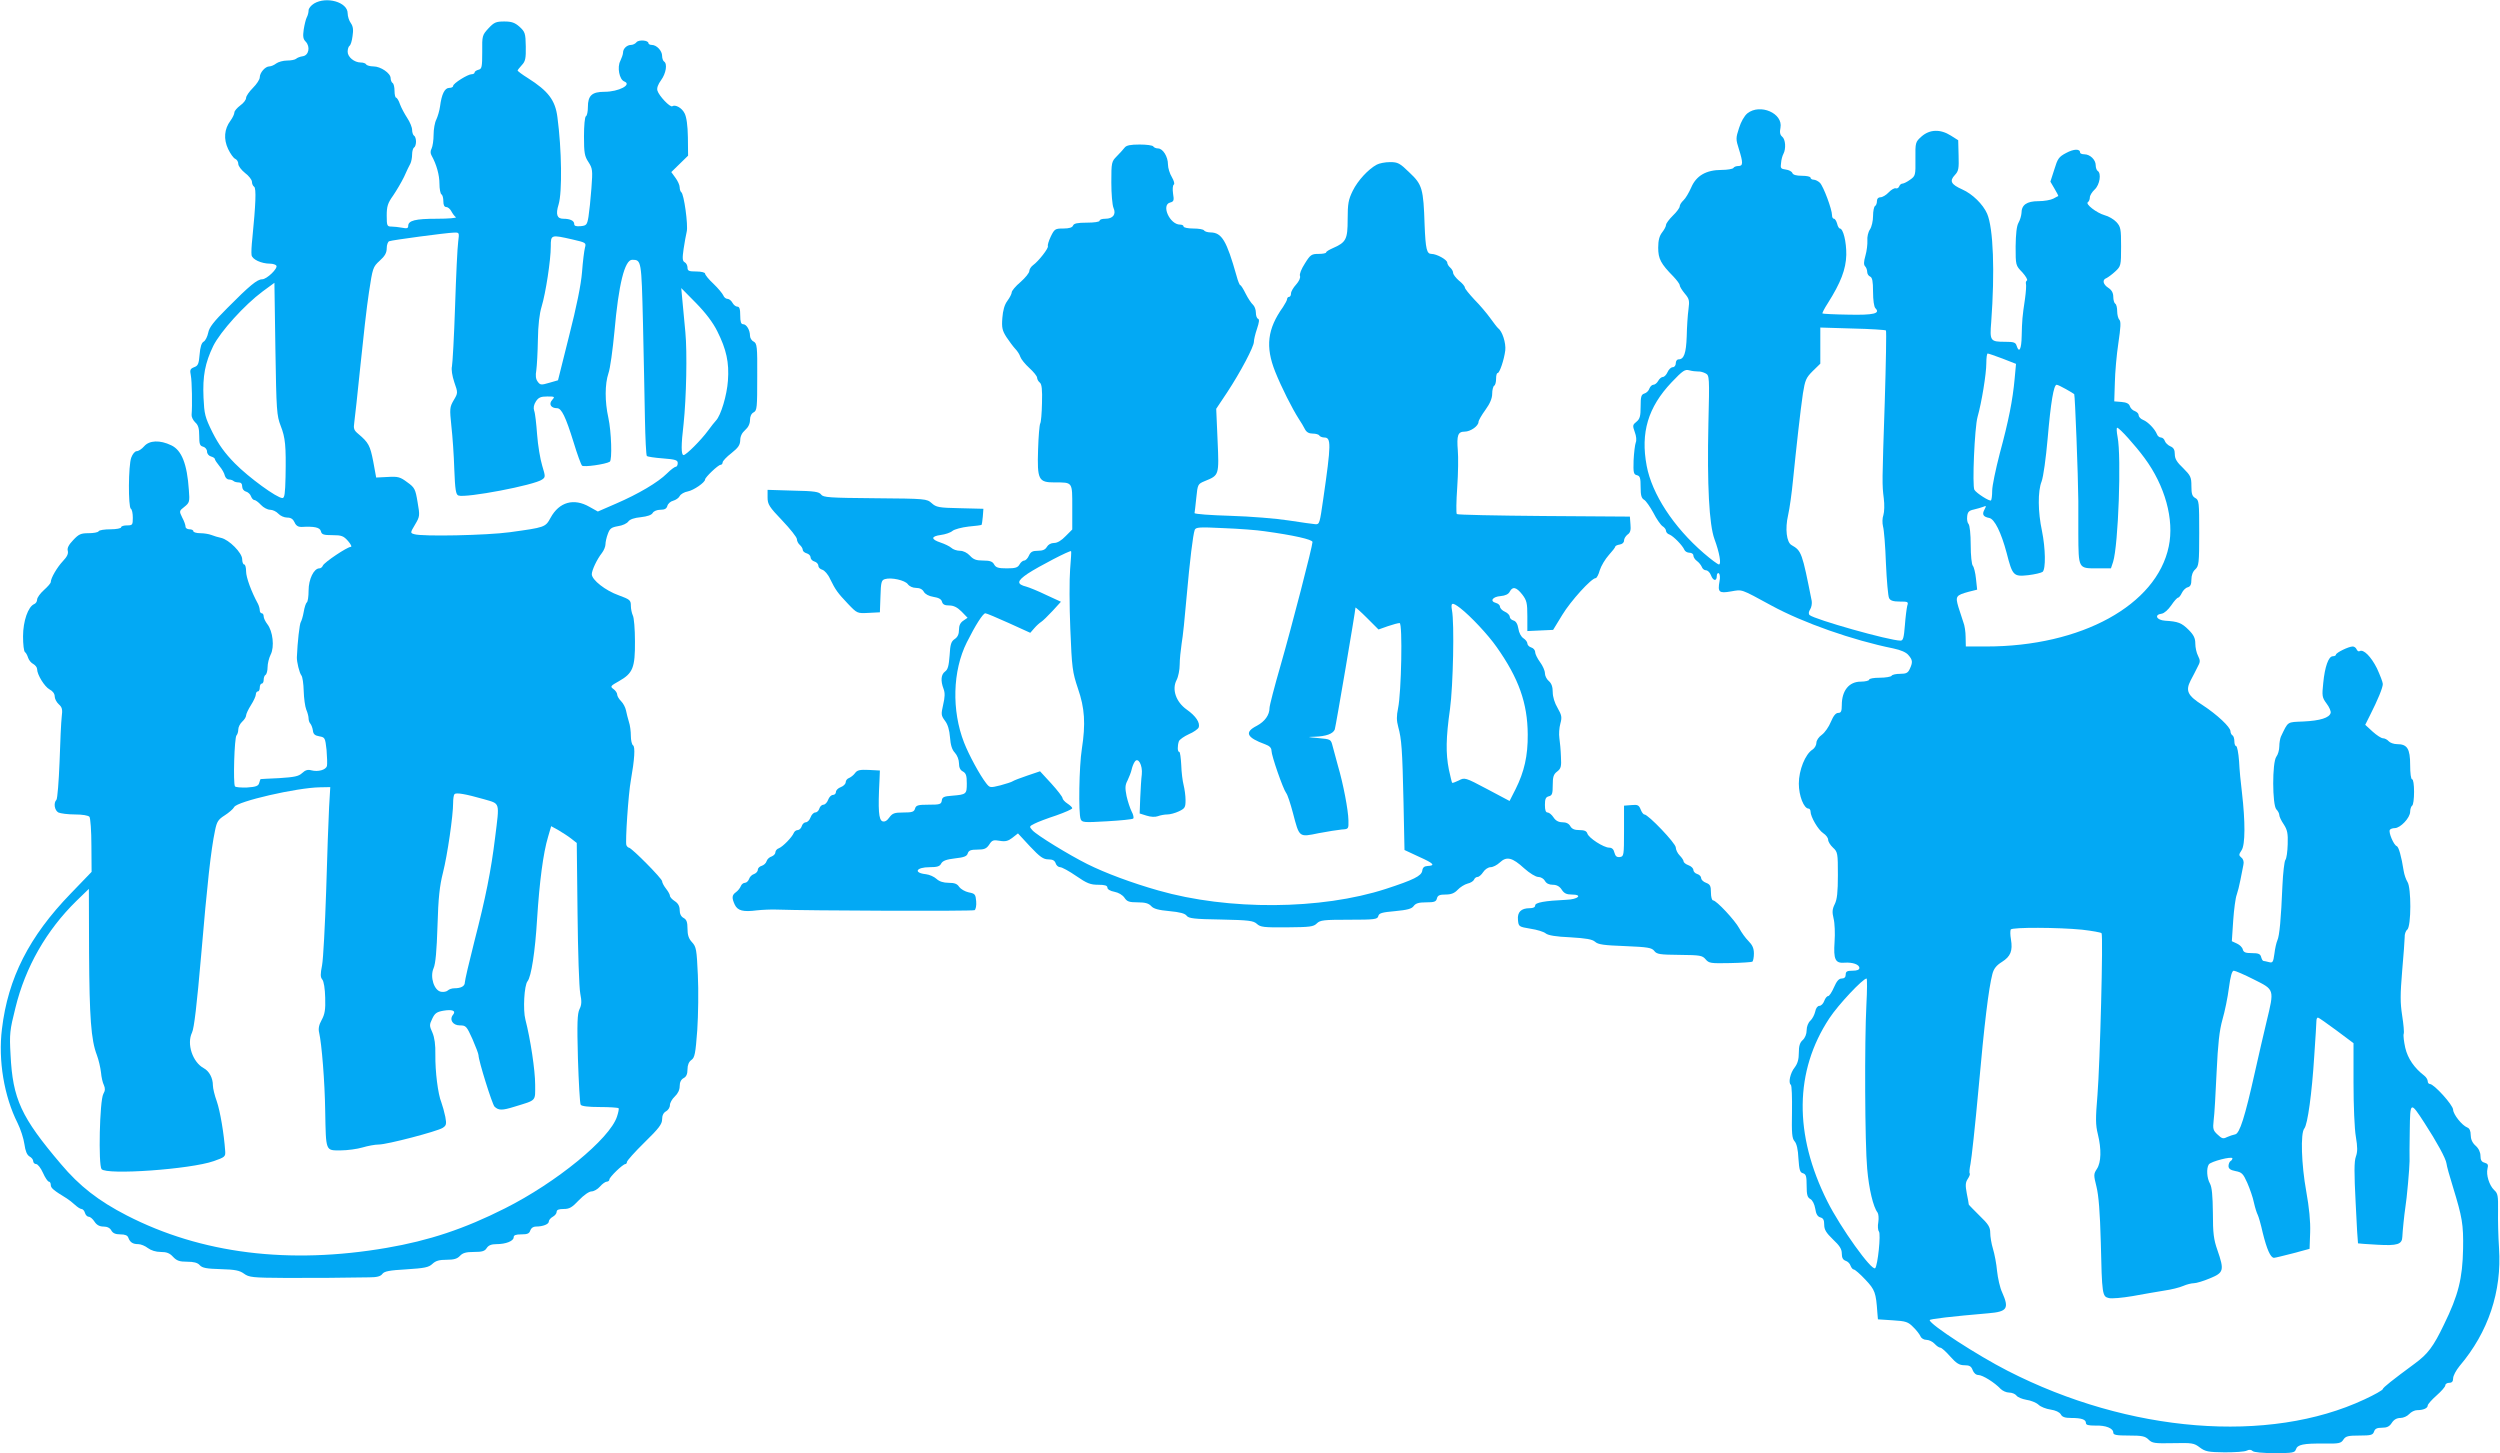 <?xml version="1.0" standalone="no"?>
<!DOCTYPE svg PUBLIC "-//W3C//DTD SVG 20010904//EN"
 "http://www.w3.org/TR/2001/REC-SVG-20010904/DTD/svg10.dtd">
<svg version="1.0" xmlns="http://www.w3.org/2000/svg"
 width="1280pt" height="744pt" viewBox="0 0 1280 744"
 preserveAspectRatio="xMidYMid meet">
<g transform="translate(0,744) scale(0.1,-0.1)"
fill="#03a9f4" stroke="none">
<path d="M1608 7422 c-16 -10 -28 -25 -28 -35 0 -10 -4 -26 -9 -35 -5 -9 -12
-38 -16 -63 -5 -36 -3 -49 10 -62 25 -26 16 -71 -15 -75 -14 -2 -29 -8 -34
-13 -6 -5 -26 -9 -46 -9 -20 0 -45 -7 -56 -15 -10 -8 -26 -15 -35 -15 -21 0
-49 -32 -49 -56 0 -11 -16 -35 -35 -54 -19 -19 -35 -42 -35 -51 0 -10 -13 -27
-30 -39 -16 -12 -30 -28 -30 -36 0 -8 -9 -27 -20 -42 -32 -43 -36 -94 -12
-145 12 -25 28 -47 36 -50 9 -4 16 -15 16 -26 0 -11 16 -32 35 -47 19 -14 35
-35 35 -45 0 -10 5 -21 11 -25 12 -7 8 -93 -9 -264 -4 -36 -6 -74 -4 -86 3
-22 50 -44 95 -44 14 0 29 -5 32 -10 9 -14 -49 -70 -73 -70 -25 0 -65 -33
-178 -147 -70 -70 -93 -99 -98 -127 -4 -19 -14 -40 -23 -45 -11 -6 -18 -27
-21 -66 -4 -48 -8 -58 -28 -65 -20 -8 -23 -14 -17 -42 6 -30 8 -156 4 -202 -1
-10 7 -27 18 -38 16 -14 21 -31 21 -69 0 -42 3 -52 20 -56 11 -3 20 -14 20
-25 0 -11 9 -22 20 -25 11 -3 20 -9 20 -13 0 -5 11 -21 24 -37 13 -15 25 -37
27 -48 3 -11 12 -20 21 -20 9 0 20 -4 24 -8 4 -4 16 -7 26 -7 12 0 18 -7 18
-21 0 -12 8 -23 20 -26 10 -3 22 -14 25 -24 4 -10 11 -19 17 -19 6 0 21 -11
34 -25 13 -14 34 -25 47 -25 13 0 32 -9 42 -20 10 -11 30 -20 45 -20 19 0 30
-7 38 -24 7 -17 19 -24 34 -24 67 4 96 -2 101 -22 4 -17 14 -20 59 -20 47 0
57 -4 80 -30 14 -16 21 -30 14 -30 -18 0 -136 -79 -143 -96 -3 -8 -11 -14 -18
-14 -28 0 -55 -56 -55 -113 0 -31 -4 -58 -9 -61 -5 -4 -12 -25 -16 -49 -4 -23
-11 -46 -15 -52 -6 -8 -17 -103 -20 -180 -1 -23 13 -81 23 -93 6 -7 11 -43 12
-80 1 -37 7 -80 13 -95 7 -16 12 -36 12 -46 0 -9 4 -21 9 -26 5 -6 11 -21 13
-35 2 -19 10 -26 33 -30 29 -5 30 -8 37 -70 3 -36 4 -72 2 -82 -6 -20 -45 -31
-80 -22 -18 5 -31 1 -47 -14 -18 -17 -40 -21 -117 -26 -52 -2 -96 -5 -96 -5
-1 -1 -4 -10 -7 -20 -4 -15 -16 -20 -62 -23 -31 -1 -59 1 -62 6 -10 15 -3 250
8 261 5 5 9 19 9 30 0 12 9 30 20 40 11 10 20 24 20 32 0 7 11 31 25 53 14 22
25 46 25 55 0 8 5 15 10 15 6 0 10 9 10 20 0 11 5 20 10 20 6 0 10 9 10 19 0
11 4 23 10 26 5 3 10 21 10 39 0 18 7 47 16 65 20 39 11 119 -17 155 -10 13
-19 31 -19 40 0 9 -4 16 -10 16 -5 0 -10 7 -10 15 0 8 -4 23 -9 33 -34 62 -61
136 -61 166 0 20 -4 36 -10 36 -5 0 -10 12 -10 27 0 32 -67 100 -108 109 -15
3 -37 10 -50 15 -13 5 -38 9 -57 9 -19 0 -35 5 -35 10 0 6 -9 10 -20 10 -11 0
-20 6 -20 13 0 8 -7 29 -17 47 -16 33 -16 34 11 55 26 21 28 26 23 86 -9 134
-37 204 -90 229 -58 28 -112 26 -139 -5 -12 -14 -29 -25 -38 -25 -9 0 -21 -14
-28 -33 -15 -40 -16 -253 -2 -262 6 -3 10 -24 10 -46 0 -37 -2 -39 -30 -39
-16 0 -30 -4 -30 -10 0 -5 -24 -10 -54 -10 -30 0 -58 -4 -61 -10 -3 -6 -27
-10 -52 -10 -39 0 -50 -5 -78 -35 -23 -24 -32 -41 -28 -55 4 -15 -4 -31 -25
-53 -30 -32 -62 -87 -62 -107 0 -6 -16 -24 -35 -41 -19 -17 -35 -39 -35 -49 0
-10 -7 -20 -15 -23 -31 -13 -57 -87 -57 -165 0 -41 4 -77 10 -81 5 -3 12 -16
16 -29 4 -12 16 -27 27 -32 10 -6 19 -17 19 -26 0 -28 38 -90 64 -104 16 -8
26 -22 26 -35 0 -12 9 -30 21 -41 17 -15 20 -26 15 -64 -3 -25 -8 -128 -11
-230 -4 -102 -11 -189 -16 -195 -16 -16 -10 -54 10 -65 11 -5 49 -10 84 -10
40 0 68 -5 75 -12 5 -7 10 -73 10 -147 l1 -135 -107 -111 c-213 -220 -321
-433 -352 -693 -20 -161 11 -345 80 -482 15 -30 31 -79 35 -108 5 -36 13 -55
26 -63 10 -5 19 -16 19 -24 0 -8 7 -15 15 -15 8 0 24 -20 35 -45 11 -25 25
-45 30 -45 6 0 10 -8 10 -17 0 -16 15 -28 82 -69 10 -6 29 -21 42 -33 12 -11
27 -21 33 -21 7 0 15 -9 18 -20 3 -11 12 -20 20 -20 7 0 20 -11 29 -25 11 -17
26 -25 46 -25 19 0 33 -7 40 -20 8 -14 21 -20 46 -20 24 0 37 -5 41 -17 9 -24
23 -33 51 -33 13 0 35 -9 49 -20 16 -12 41 -20 66 -20 30 0 46 -6 63 -25 19
-20 33 -25 72 -25 34 0 54 -5 65 -18 13 -14 35 -18 107 -20 74 -2 97 -7 119
-23 26 -19 43 -21 212 -22 166 0 266 0 429 3 40 0 59 5 68 18 10 13 35 18 123
23 93 6 114 10 133 28 17 16 35 21 73 21 37 0 54 5 68 20 14 15 31 20 71 20
43 0 56 4 66 20 9 14 24 20 50 20 48 0 88 16 88 35 0 11 11 15 39 15 31 0 41
4 46 20 4 12 15 20 28 20 37 0 67 12 67 26 0 7 9 18 20 24 11 6 20 17 20 25 0
11 11 15 36 15 30 0 43 8 78 45 25 26 52 45 65 45 11 0 31 11 43 25 12 14 28
25 35 25 7 0 13 5 13 11 0 12 69 79 82 79 4 0 8 5 8 11 0 6 40 51 90 100 74
72 90 94 90 118 0 20 7 34 20 41 11 6 20 20 20 32 0 11 11 31 25 44 16 15 25
34 25 53 0 20 7 34 20 41 14 7 20 21 20 45 0 22 7 39 20 48 17 12 21 32 30
153 5 76 7 203 3 282 -6 131 -8 144 -30 168 -17 18 -23 37 -23 69 0 34 -5 47
-20 55 -13 7 -20 21 -20 40 0 20 -8 35 -25 46 -14 9 -25 21 -25 28 0 6 -9 22
-20 36 -11 14 -20 31 -20 38 0 14 -157 172 -170 172 -4 0 -10 6 -13 13 -6 18
10 262 23 332 19 107 23 172 11 179 -6 4 -11 26 -11 48 0 23 -4 55 -10 72 -5
17 -12 43 -15 59 -3 15 -14 36 -25 47 -11 11 -20 26 -20 34 0 8 -9 21 -19 28
-18 13 -16 16 29 41 70 40 82 68 81 204 0 62 -5 122 -11 132 -5 11 -10 33 -10
50 0 28 -5 32 -62 53 -68 24 -138 79 -138 108 0 20 26 76 52 109 10 13 18 33
18 44 0 11 5 35 12 53 10 28 18 34 52 40 23 3 46 14 53 24 8 11 31 19 64 22
34 4 55 11 61 22 5 9 22 16 39 16 23 0 32 6 36 20 3 11 16 23 29 26 14 4 29
14 34 24 5 10 24 21 42 24 30 6 88 46 88 61 0 11 67 75 79 75 6 0 11 6 11 13
0 6 20 28 45 47 35 28 44 41 45 66 0 20 9 38 25 52 16 14 25 32 25 52 0 18 7
33 19 39 17 9 18 25 18 181 1 157 -1 171 -18 181 -11 5 -19 19 -19 30 0 29
-18 59 -35 59 -11 0 -15 12 -15 45 0 33 -4 45 -15 45 -8 0 -19 9 -25 20 -6 11
-17 20 -26 20 -8 0 -17 8 -21 18 -4 9 -26 36 -50 59 -24 22 -43 46 -43 52 0 6
-19 11 -45 11 -38 0 -45 3 -45 20 0 10 -6 23 -14 27 -12 6 -13 20 -6 68 5 33
12 73 16 89 8 32 -14 194 -28 202 -4 3 -8 14 -8 25 0 11 -10 33 -22 49 l-21
29 43 42 43 42 -1 94 c-1 61 -7 104 -17 123 -14 28 -47 46 -63 36 -11 -7 -68
53 -76 80 -4 13 3 32 19 54 25 34 33 84 15 95 -5 3 -10 16 -10 29 0 26 -28 56
-53 56 -9 0 -17 4 -17 9 0 15 -49 19 -61 5 -6 -8 -19 -14 -28 -14 -21 0 -41
-19 -41 -39 0 -9 -7 -28 -14 -43 -17 -32 -5 -95 20 -105 42 -16 -28 -53 -101
-53 -64 0 -85 -19 -85 -78 0 -22 -4 -44 -10 -47 -6 -3 -10 -49 -10 -103 0 -85
3 -102 23 -132 21 -33 22 -41 15 -135 -4 -55 -11 -120 -15 -145 -7 -42 -11
-45 -40 -48 -24 -2 -33 1 -33 11 0 17 -21 27 -56 27 -32 0 -40 22 -24 73 19
62 16 283 -6 447 -11 87 -47 134 -151 200 -29 18 -53 36 -53 39 0 2 10 15 22
28 18 19 21 34 20 95 -1 68 -4 75 -32 101 -24 21 -40 27 -78 27 -42 0 -52 -4
-81 -35 -32 -35 -33 -38 -32 -121 0 -77 -2 -87 -19 -91 -11 -3 -20 -9 -20 -14
0 -5 -7 -9 -15 -9 -20 0 -95 -47 -95 -60 0 -6 -9 -10 -20 -10 -23 0 -39 -32
-47 -95 -3 -22 -12 -52 -19 -67 -8 -15 -14 -50 -14 -78 0 -28 -5 -60 -10 -70
-7 -13 -7 -25 0 -37 25 -45 40 -99 40 -144 0 -26 5 -51 10 -54 6 -3 10 -19 10
-36 0 -19 5 -29 15 -29 8 0 20 -10 26 -22 7 -13 17 -26 23 -30 6 -4 -38 -8
-97 -8 -111 0 -147 -9 -147 -37 0 -12 -7 -14 -31 -9 -17 3 -42 6 -55 6 -22 0
-24 4 -24 56 0 47 5 64 33 103 17 25 43 69 56 96 12 28 27 58 32 67 5 10 9 31
9 47 0 17 5 33 10 36 6 3 10 17 10 30 0 13 -4 27 -10 30 -5 3 -10 17 -10 30 0
13 -11 40 -25 61 -13 20 -30 51 -37 70 -6 19 -16 34 -20 34 -4 0 -8 15 -8 34
0 19 -4 38 -10 41 -5 3 -10 15 -10 25 0 25 -51 60 -88 60 -17 0 -34 5 -37 10
-3 6 -16 10 -28 10 -33 0 -67 28 -67 55 0 13 4 26 9 30 6 3 13 25 16 50 5 32
3 50 -9 67 -9 12 -16 35 -16 50 0 57 -108 88 -172 50z m738 -1219 c-4 -27 -11
-175 -16 -331 -5 -155 -13 -294 -16 -308 -4 -15 1 -48 12 -81 19 -54 19 -55
-3 -92 -21 -36 -21 -44 -12 -132 6 -52 13 -152 15 -222 4 -105 8 -129 21 -134
37 -14 390 53 429 82 17 12 17 15 0 71 -10 33 -22 104 -26 159 -4 55 -10 110
-15 122 -5 15 -2 31 9 48 13 20 25 25 58 25 39 0 40 -1 25 -18 -19 -21 -6 -42
25 -42 23 0 44 -43 85 -175 18 -60 38 -114 43 -119 9 -9 121 7 142 20 13 8 8
155 -7 224 -19 85 -18 174 0 228 9 24 22 121 31 215 21 239 52 367 91 367 47
-1 47 -1 55 -322 4 -167 8 -387 10 -490 2 -102 6 -189 10 -193 3 -3 40 -9 82
-12 65 -5 76 -9 76 -24 0 -11 -5 -19 -10 -19 -6 0 -26 -15 -45 -34 -45 -45
-146 -105 -262 -155 l-92 -40 -43 24 c-80 46 -155 25 -199 -56 -27 -49 -28
-49 -209 -74 -116 -16 -449 -23 -489 -10 -21 6 -21 7 4 49 25 42 25 46 13 115
-11 67 -15 75 -53 102 -36 27 -47 30 -99 27 l-60 -3 -15 82 c-16 82 -24 97
-76 141 -23 19 -26 27 -21 60 3 20 17 150 31 287 14 138 33 308 44 378 19 125
20 130 55 162 27 24 36 41 36 64 0 17 6 34 13 36 15 6 292 43 330 44 29 1 29
1 23 -46z m585 11 c69 -16 71 -17 64 -42 -4 -15 -11 -71 -15 -125 -5 -64 -28
-177 -66 -326 l-57 -228 -45 -13 c-41 -12 -46 -12 -59 6 -10 13 -12 31 -7 59
3 22 7 92 8 155 1 75 8 134 19 170 21 69 47 238 47 308 0 61 1 61 111 36z
m-1494 -954 c24 -61 28 -102 25 -262 -2 -86 -5 -108 -16 -108 -28 0 -172 105
-243 177 -53 54 -83 96 -115 159 -39 79 -42 94 -46 178 -5 111 8 178 50 265
37 74 160 210 253 279 l60 44 5 -338 c5 -318 7 -342 27 -394z m2236 483 c46
-92 61 -159 54 -252 -5 -74 -36 -178 -61 -204 -6 -6 -25 -30 -41 -52 -36 -49
-112 -125 -125 -125 -13 0 -13 51 0 160 14 133 19 365 9 470 -5 52 -12 124
-15 160 l-6 65 76 -77 c49 -50 87 -100 109 -145z m-1988 -2435 c-3 -57 -10
-249 -15 -428 -6 -179 -15 -351 -21 -382 -9 -46 -9 -61 1 -73 8 -9 14 -48 15
-93 2 -61 -2 -85 -18 -114 -14 -25 -18 -45 -13 -65 13 -56 29 -251 31 -401 4
-210 1 -202 79 -202 34 0 85 7 112 15 27 8 64 15 83 15 43 0 298 67 327 85 19
12 21 19 14 57 -5 24 -14 57 -20 73 -18 44 -32 159 -31 245 1 51 -4 87 -15
113 -16 35 -16 40 -1 71 13 28 23 35 56 41 47 8 67 0 51 -20 -21 -25 -2 -55
34 -55 32 0 35 -4 65 -70 17 -39 31 -76 31 -83 0 -27 70 -251 82 -263 21 -20
39 -20 103 0 114 35 105 26 105 113 0 73 -24 232 -50 333 -13 49 -6 176 11
196 19 23 39 152 49 320 12 188 31 336 56 419 l16 55 38 -21 c20 -12 50 -31
65 -43 l28 -22 4 -360 c2 -197 8 -382 14 -411 8 -41 7 -58 -4 -80 -11 -23 -13
-71 -8 -253 4 -124 10 -230 14 -236 4 -8 41 -12 98 -12 50 0 93 -3 96 -6 3 -2
-1 -22 -8 -43 -37 -114 -311 -338 -574 -470 -208 -105 -389 -165 -605 -202
-500 -86 -950 -30 -1331 166 -144 74 -242 150 -337 263 -204 240 -247 333
-258 560 -6 106 -4 125 25 240 51 209 159 397 312 547 l64 62 1 -327 c2 -331
10 -446 40 -524 9 -24 18 -63 21 -88 2 -25 9 -55 15 -66 7 -16 7 -28 -3 -45
-19 -35 -26 -363 -9 -385 26 -31 454 -1 574 41 57 20 61 23 59 51 -6 88 -26
206 -43 255 -11 30 -20 67 -20 82 0 38 -19 73 -47 88 -57 31 -88 124 -60 182
11 22 25 144 47 397 31 365 50 539 71 638 9 45 16 56 49 77 22 14 44 33 49 43
16 29 320 99 439 101 l53 1 -6 -102z m793 40 c84 -25 80 -10 57 -196 -21 -171
-48 -306 -106 -531 -27 -106 -49 -201 -49 -211 0 -19 -19 -30 -54 -30 -12 0
-27 -5 -33 -11 -6 -6 -21 -9 -34 -7 -36 5 -59 76 -39 121 10 22 16 90 20 217
4 143 11 205 28 272 23 91 52 292 52 357 0 21 3 41 7 45 9 9 56 1 151 -26z"/>
<path d="M8947 6860 c-16 -13 -33 -43 -43 -75 -17 -52 -17 -58 -1 -108 22 -70
22 -87 -2 -87 -11 0 -23 -4 -26 -10 -3 -5 -31 -10 -60 -10 -79 0 -130 -29
-156 -90 -12 -27 -29 -56 -40 -66 -10 -9 -19 -23 -19 -31 0 -7 -16 -29 -35
-47 -19 -19 -35 -40 -35 -48 0 -7 -9 -24 -20 -38 -14 -18 -20 -41 -20 -78 0
-57 13 -82 78 -148 17 -18 32 -38 32 -44 0 -7 12 -26 26 -43 23 -27 25 -36 19
-81 -4 -28 -8 -90 -9 -138 -3 -87 -14 -118 -42 -118 -8 0 -14 -9 -14 -20 0
-11 -7 -20 -15 -20 -9 0 -21 -11 -27 -25 -6 -14 -17 -25 -24 -25 -7 0 -18 -9
-24 -20 -6 -11 -17 -20 -25 -20 -7 0 -16 -9 -20 -19 -3 -11 -15 -23 -26 -26
-16 -5 -19 -16 -19 -67 0 -49 -4 -63 -21 -77 -20 -16 -21 -20 -9 -53 8 -21 10
-43 5 -54 -4 -11 -9 -51 -11 -91 -2 -63 0 -72 17 -76 16 -4 19 -14 19 -61 0
-42 4 -57 18 -65 9 -5 30 -35 47 -66 16 -32 38 -63 47 -69 10 -6 18 -17 18
-24 0 -7 8 -16 18 -19 20 -8 67 -56 76 -78 3 -8 15 -15 26 -15 11 0 20 -6 20
-14 0 -8 8 -21 18 -28 10 -7 21 -21 25 -30 3 -10 13 -18 22 -18 8 0 20 -11 25
-25 11 -30 30 -33 30 -4 0 11 5 17 10 14 6 -4 8 -21 4 -41 -10 -56 -3 -63 59
-52 59 10 46 15 206 -72 163 -89 417 -178 625 -220 38 -8 66 -20 77 -34 22
-25 23 -37 7 -71 -9 -20 -18 -25 -49 -25 -21 0 -41 -4 -44 -10 -3 -5 -31 -10
-61 -10 -30 0 -54 -4 -54 -10 0 -5 -20 -10 -43 -10 -60 0 -97 -46 -97 -120 0
-32 -4 -40 -18 -40 -13 0 -25 -15 -38 -46 -10 -25 -31 -55 -46 -66 -16 -11
-28 -29 -28 -41 0 -12 -9 -28 -20 -35 -37 -23 -70 -105 -70 -174 0 -63 26
-128 50 -128 5 0 10 -7 10 -15 0 -27 39 -94 65 -111 14 -9 25 -24 25 -33 0
-10 11 -28 25 -41 24 -22 25 -29 25 -140 0 -87 -4 -125 -16 -149 -13 -26 -14
-41 -6 -74 6 -23 8 -77 5 -119 -6 -90 3 -111 51 -107 41 3 76 -9 76 -27 0 -9
-11 -14 -35 -14 -28 0 -35 -4 -35 -20 0 -13 -7 -20 -20 -20 -15 0 -26 -13 -40
-45 -11 -25 -24 -45 -30 -45 -6 0 -15 -11 -20 -25 -5 -14 -16 -25 -25 -25 -9
0 -18 -12 -21 -29 -4 -17 -15 -38 -25 -47 -11 -10 -19 -30 -19 -49 0 -19 -8
-39 -20 -50 -15 -13 -20 -31 -20 -65 0 -33 -6 -55 -21 -75 -23 -28 -34 -80
-20 -89 5 -3 7 -65 6 -138 -2 -111 0 -136 13 -151 11 -12 18 -43 20 -89 4 -59
8 -71 23 -75 16 -5 19 -15 19 -64 0 -47 4 -60 19 -68 11 -6 21 -26 25 -49 4
-28 12 -41 26 -45 15 -4 20 -13 20 -38 0 -25 10 -41 45 -75 34 -32 45 -49 45
-72 0 -22 6 -32 19 -37 11 -3 23 -15 26 -26 4 -10 11 -19 17 -19 5 0 32 -23
59 -52 49 -52 54 -66 61 -168 l3 -35 76 -5 c67 -4 79 -8 105 -35 17 -16 33
-38 37 -47 4 -10 17 -18 30 -18 13 0 32 -9 42 -20 10 -11 23 -20 29 -20 7 0
29 -20 51 -45 32 -36 47 -45 73 -45 25 0 35 -5 42 -25 6 -15 17 -25 29 -25 22
0 84 -39 114 -71 10 -10 29 -19 44 -19 14 0 31 -7 37 -15 6 -9 29 -18 51 -22
22 -3 50 -14 62 -25 11 -11 40 -22 62 -25 26 -4 45 -13 52 -24 7 -14 21 -19
54 -19 53 0 75 -8 75 -26 0 -10 13 -13 48 -13 54 2 92 -14 92 -36 0 -12 16
-15 80 -15 67 0 83 -3 101 -21 18 -18 31 -20 125 -18 97 2 107 1 137 -22 28
-21 43 -24 127 -25 52 0 103 3 114 9 12 6 22 5 29 -2 7 -7 53 -11 113 -11 93
0 103 2 109 19 8 25 38 31 145 30 75 -1 86 1 98 20 12 18 24 21 83 21 59 0 68
3 74 20 5 15 15 20 40 20 26 0 39 6 51 25 11 17 26 25 44 25 15 0 35 9 45 20
10 11 28 20 41 20 31 0 54 10 54 24 0 6 20 29 45 51 25 22 45 45 45 52 0 7 9
13 20 13 14 0 20 7 20 23 0 13 15 41 33 63 147 173 217 382 202 604 -4 58 -6
144 -5 191 1 77 -1 89 -20 106 -25 24 -42 78 -34 110 5 19 2 25 -15 30 -15 4
-21 13 -21 35 0 18 -9 38 -25 52 -17 15 -25 34 -25 55 0 20 -6 34 -17 38 -28
11 -72 67 -73 91 0 24 -98 132 -119 132 -6 0 -11 6 -11 14 0 8 -8 21 -17 28
-52 40 -85 88 -98 143 -7 32 -11 64 -8 72 3 7 -1 49 -8 94 -10 65 -10 106 0
227 7 81 13 159 13 174 -1 14 5 32 13 38 21 17 21 217 1 245 -7 11 -16 36 -19
55 -12 77 -26 125 -36 128 -15 5 -43 71 -35 83 3 5 14 9 25 9 29 0 79 53 79
84 0 13 5 28 10 31 6 3 10 35 10 71 0 36 -4 64 -10 64 -6 0 -10 31 -10 73 0
84 -15 107 -67 107 -17 0 -36 7 -43 15 -7 8 -20 15 -29 15 -9 0 -33 16 -53 34
l-38 35 24 48 c41 81 66 142 66 161 0 9 -14 45 -30 80 -30 60 -69 100 -89 88
-5 -3 -11 1 -15 9 -3 8 -12 15 -20 15 -21 0 -86 -32 -86 -42 0 -4 -7 -8 -16
-8 -22 0 -41 -54 -49 -137 -7 -66 -6 -74 17 -105 14 -18 23 -40 21 -48 -6 -25
-54 -40 -139 -44 -86 -4 -77 3 -116 -78 -4 -10 -8 -32 -8 -50 0 -18 -7 -42
-15 -52 -22 -29 -21 -248 0 -270 8 -8 15 -21 15 -29 0 -8 10 -29 23 -48 18
-28 22 -46 20 -102 -1 -37 -6 -74 -12 -80 -5 -7 -12 -66 -15 -132 -7 -169 -15
-257 -26 -280 -5 -11 -12 -42 -15 -68 -6 -44 -9 -48 -28 -43 -12 3 -25 6 -28
6 -4 0 -9 9 -12 20 -4 16 -14 20 -47 20 -33 0 -43 4 -47 19 -2 10 -16 24 -30
30 l-26 12 7 106 c4 58 12 117 18 132 5 14 14 49 19 76 6 28 12 62 15 76 4 16
0 30 -10 38 -14 12 -14 15 1 38 19 28 19 147 2 293 -6 47 -13 120 -15 163 -3
42 -10 77 -15 77 -5 0 -9 11 -9 24 0 14 -4 28 -10 31 -5 3 -10 13 -10 21 0 21
-68 85 -143 134 -77 49 -88 73 -61 126 11 20 26 50 35 68 15 27 15 34 3 58 -8
15 -14 43 -14 63 0 27 -8 44 -34 70 -36 36 -54 43 -121 47 -44 3 -57 31 -17
36 13 2 33 20 49 43 14 21 30 39 35 39 4 0 13 11 19 24 6 13 20 27 30 29 14 4
19 14 19 40 0 21 7 41 20 52 18 17 20 31 20 186 0 158 -1 169 -20 179 -16 9
-20 21 -20 61 0 46 -4 54 -42 92 -32 30 -43 48 -43 71 0 23 -6 34 -23 41 -12
5 -25 18 -28 27 -3 10 -12 18 -20 18 -8 0 -18 8 -21 18 -10 25 -45 62 -70 72
-13 5 -23 16 -23 24 0 8 -9 17 -19 21 -11 3 -23 15 -26 25 -4 13 -17 20 -43
22 l-37 3 3 95 c1 52 9 144 18 203 12 81 14 111 5 120 -6 6 -11 26 -11 43 0
18 -4 36 -10 39 -5 3 -10 19 -10 35 0 20 -8 35 -25 46 -28 18 -33 42 -10 50 8
4 29 19 45 34 29 27 30 30 30 128 0 90 -2 101 -24 125 -13 14 -40 30 -60 35
-42 12 -101 58 -86 67 5 3 10 14 10 24 0 10 11 28 25 41 26 24 35 83 15 95 -5
3 -10 16 -10 29 0 28 -29 56 -58 56 -12 0 -22 4 -22 9 0 20 -32 19 -71 -2 -38
-20 -44 -29 -61 -85 l-20 -62 21 -36 c12 -20 21 -37 19 -38 -2 0 -13 -7 -25
-13 -13 -7 -47 -13 -76 -13 -60 0 -87 -19 -87 -61 -1 -13 -7 -35 -15 -49 -10
-17 -14 -57 -15 -122 0 -96 0 -97 34 -132 18 -20 29 -39 24 -42 -5 -3 -7 -11
-5 -18 2 -6 0 -40 -5 -76 -14 -92 -15 -111 -17 -190 -1 -68 -13 -91 -26 -50
-5 17 -15 20 -58 20 -77 0 -80 4 -72 101 19 258 11 481 -21 555 -21 48 -75
101 -127 124 -58 26 -67 43 -38 74 19 20 21 33 19 100 l-2 78 -38 24 c-54 34
-108 32 -150 -5 -31 -28 -32 -30 -31 -115 1 -83 0 -87 -27 -106 -15 -11 -33
-20 -39 -20 -7 0 -14 -6 -17 -14 -3 -8 -11 -13 -18 -10 -6 2 -23 -7 -36 -21
-13 -14 -32 -25 -42 -25 -11 0 -18 -7 -18 -19 0 -11 -4 -23 -10 -26 -5 -3 -10
-26 -10 -51 0 -25 -7 -56 -16 -69 -9 -13 -15 -39 -13 -57 1 -18 -3 -53 -10
-77 -9 -31 -9 -47 -2 -54 6 -6 11 -19 11 -29 0 -10 7 -21 15 -24 11 -5 15 -23
15 -78 0 -43 5 -77 12 -84 27 -27 -8 -36 -139 -33 -70 1 -129 4 -132 6 -2 2
10 26 27 52 67 106 93 174 95 248 1 67 -16 135 -33 135 -4 0 -11 11 -14 25 -4
14 -11 25 -16 25 -6 0 -10 8 -10 18 0 30 -44 148 -62 166 -9 9 -24 16 -32 16
-9 0 -16 5 -16 10 0 6 -20 10 -44 10 -29 0 -46 5 -49 14 -3 8 -18 16 -34 18
-25 3 -28 7 -24 33 1 17 7 38 12 47 14 26 11 74 -6 88 -11 9 -14 22 -9 46 14
74 -104 125 -169 74z m709 -1112 c3 -4 0 -167 -6 -365 -14 -421 -14 -421 -5
-495 4 -31 3 -69 -2 -85 -6 -16 -6 -41 -2 -58 5 -16 12 -102 15 -190 4 -88 11
-168 16 -177 6 -13 21 -18 55 -18 42 0 45 -1 38 -22 -3 -13 -9 -58 -12 -100
-5 -63 -9 -78 -22 -78 -58 0 -442 109 -466 131 -6 6 -5 17 3 29 7 11 10 30 8
43 -49 247 -52 257 -103 286 -26 14 -34 84 -18 153 8 35 19 115 25 178 17 168
38 358 51 446 11 68 16 80 50 114 l39 38 0 93 0 92 165 -5 c91 -2 167 -7 171
-10z m597 -144 l69 -27 -7 -76 c-10 -110 -31 -216 -76 -382 -21 -81 -39 -167
-39 -191 0 -25 -3 -47 -6 -50 -6 -7 -75 37 -85 54 -12 19 1 320 16 373 21 74
45 221 45 276 0 27 3 49 7 49 4 0 39 -12 76 -26z m-1559 -66 c11 1 28 -4 39
-10 19 -10 20 -18 14 -257 -7 -315 4 -517 31 -591 26 -70 36 -130 23 -130 -6
0 -41 26 -78 58 -155 134 -265 303 -292 447 -32 170 7 300 127 427 58 61 69
68 91 62 14 -4 35 -6 45 -6z m1883 -90 c21 -12 40 -23 43 -26 4 -3 20 -417 21
-547 0 -22 0 -98 0 -169 1 -177 0 -176 93 -176 l74 0 11 33 c27 86 43 539 23
640 -5 26 -6 47 -2 47 11 0 93 -91 140 -155 105 -142 153 -315 124 -453 -62
-300 -448 -512 -934 -512 l-105 0 -1 48 c0 26 -5 61 -12 77 -6 17 -17 51 -25
77 -16 55 -13 60 52 78 l44 11 -6 56 c-3 31 -11 61 -16 66 -6 6 -11 53 -11
107 0 55 -5 101 -11 107 -6 6 -9 23 -7 39 2 22 9 30 33 35 17 4 38 10 49 14
16 7 17 6 6 -15 -13 -24 -6 -36 25 -42 27 -5 61 -74 89 -179 30 -117 35 -122
110 -114 34 4 67 12 74 17 17 14 15 120 -3 209 -21 98 -22 204 -2 254 9 24 22
118 31 220 16 186 31 275 46 275 5 0 26 -10 47 -22z m83 -2768 c52 -6 97 -14
100 -18 9 -11 -8 -668 -21 -829 -10 -119 -10 -152 2 -200 19 -77 17 -145 -5
-178 -17 -26 -17 -31 -2 -91 11 -44 18 -131 22 -282 6 -272 8 -280 41 -288 14
-4 69 1 122 10 53 10 125 22 161 28 36 5 80 16 98 24 18 8 43 14 55 14 12 0
49 11 82 25 71 29 74 41 38 145 -19 54 -23 86 -23 190 -1 89 -5 132 -15 150
-16 28 -19 78 -6 98 9 15 121 44 121 31 0 -4 -4 -11 -10 -14 -5 -3 -10 -15
-10 -25 0 -14 10 -21 36 -26 32 -6 39 -13 60 -60 13 -30 29 -75 34 -101 6 -27
15 -55 20 -64 4 -8 16 -49 25 -90 21 -85 40 -129 58 -129 6 0 50 11 97 23 l85
23 3 84 c2 57 -5 126 -20 210 -25 138 -30 298 -10 322 17 20 39 180 51 372 6
88 11 167 11 178 0 10 3 18 8 18 4 0 46 -30 95 -66 l87 -65 0 -204 c0 -114 5
-236 12 -275 9 -54 9 -77 0 -102 -9 -25 -9 -84 -1 -238 5 -112 11 -205 12
-206 1 -1 46 -4 99 -7 103 -6 127 2 128 41 1 27 10 115 15 147 8 47 22 207 22
240 -1 17 0 88 1 159 2 148 3 148 75 37 63 -97 110 -183 113 -208 1 -12 16
-66 33 -120 48 -157 54 -191 52 -317 -3 -152 -24 -237 -98 -388 -54 -113 -83
-151 -150 -200 -114 -84 -163 -123 -163 -130 0 -5 -42 -29 -94 -53 -489 -229
-1205 -172 -1826 146 -155 79 -400 238 -400 260 0 6 114 19 300 35 97 8 108
24 71 107 -11 23 -22 72 -26 109 -3 36 -13 88 -21 114 -8 26 -14 63 -14 82 0
29 -9 44 -55 88 -30 30 -55 55 -55 57 0 3 -4 28 -10 56 -8 42 -7 57 5 75 8 12
13 25 10 28 -3 3 -1 25 4 49 5 24 24 197 41 384 30 336 52 515 71 588 7 27 20
44 49 62 44 28 56 56 46 116 -4 22 -4 44 -1 50 8 12 244 11 365 -1z m880 -255
c106 -53 105 -49 65 -215 -14 -58 -41 -175 -60 -260 -51 -229 -78 -314 -101
-318 -10 -2 -29 -8 -42 -14 -19 -10 -26 -8 -48 13 -23 21 -25 29 -20 74 4 27
10 138 15 245 7 147 14 213 30 270 12 41 27 114 33 162 8 61 16 88 25 88 7 0
54 -20 103 -45z m-1984 -128 c-10 -191 -8 -713 4 -841 9 -104 31 -196 53 -224
5 -7 7 -29 4 -49 -4 -20 -2 -42 3 -48 11 -13 -6 -174 -19 -188 -17 -17 -178
208 -245 342 -172 343 -168 667 10 937 45 69 172 204 191 204 3 0 3 -60 -1
-133z"/>
<path d="M5758 6684 c-7 -9 -25 -29 -40 -44 -27 -27 -28 -32 -28 -134 0 -58 5
-116 11 -130 15 -33 -2 -56 -42 -56 -16 0 -29 -4 -29 -10 0 -6 -28 -10 -65
-10 -49 0 -67 -4 -71 -15 -4 -10 -20 -15 -50 -15 -41 0 -45 -2 -64 -41 -11
-23 -17 -45 -15 -49 6 -9 -48 -78 -75 -97 -11 -8 -20 -22 -20 -31 0 -9 -20
-34 -45 -56 -25 -21 -45 -45 -45 -53 0 -7 -10 -27 -22 -43 -15 -20 -23 -49
-26 -88 -4 -50 0 -65 21 -98 14 -21 34 -48 45 -60 11 -11 23 -30 26 -41 4 -12
25 -38 46 -57 22 -20 40 -42 40 -50 0 -7 6 -19 14 -25 10 -8 13 -36 11 -105
-1 -51 -5 -98 -9 -104 -4 -7 -9 -66 -11 -133 -5 -156 2 -169 85 -169 93 0 90
4 90 -127 l0 -114 -34 -34 c-21 -22 -42 -35 -59 -35 -16 0 -30 -8 -37 -20 -8
-14 -21 -20 -46 -20 -27 0 -37 -5 -46 -25 -6 -14 -17 -25 -24 -25 -7 0 -18 -9
-24 -20 -9 -16 -21 -20 -65 -20 -44 0 -56 4 -65 20 -8 15 -21 20 -56 20 -35 0
-50 5 -68 25 -14 15 -34 25 -51 25 -16 0 -36 7 -44 15 -9 8 -34 20 -55 27 -51
17 -50 32 1 39 23 3 50 12 60 21 10 8 47 18 82 22 35 3 65 7 67 9 1 1 4 20 6
42 l3 40 -120 3 c-109 2 -122 5 -145 26 -25 22 -29 23 -289 25 -235 2 -266 4
-277 19 -10 14 -34 18 -143 20 l-131 4 0 -39 c0 -35 8 -48 75 -118 41 -43 75
-86 75 -95 0 -10 7 -23 15 -30 8 -7 15 -18 15 -25 0 -7 9 -15 20 -18 11 -3 20
-12 20 -20 0 -9 9 -19 20 -22 11 -3 20 -13 20 -22 0 -8 9 -17 20 -20 11 -3 30
-24 40 -47 28 -57 38 -71 92 -128 47 -49 47 -49 105 -46 l58 3 3 82 c2 72 5
83 23 88 32 10 103 -6 117 -26 8 -11 25 -19 42 -19 19 0 33 -7 40 -20 7 -12
25 -22 49 -26 27 -4 41 -12 44 -25 4 -14 14 -19 37 -19 22 0 41 -9 63 -31 l31
-32 -22 -15 c-15 -10 -22 -24 -22 -47 0 -22 -7 -37 -22 -47 -18 -12 -23 -27
-26 -84 -4 -53 -9 -72 -23 -82 -21 -15 -24 -47 -8 -89 8 -21 7 -42 -2 -81 -11
-49 -11 -55 9 -82 15 -19 23 -48 26 -85 3 -40 10 -63 25 -79 12 -13 21 -36 21
-54 0 -21 6 -35 20 -42 16 -9 20 -21 20 -61 0 -55 -2 -57 -75 -63 -42 -3 -51
-7 -53 -25 -3 -19 -10 -21 -67 -21 -55 0 -65 -3 -70 -20 -5 -17 -15 -20 -60
-20 -46 0 -56 -4 -72 -26 -12 -17 -24 -23 -35 -19 -19 8 -23 56 -15 210 l2 50
-57 3 c-46 2 -59 -1 -70 -16 -7 -10 -21 -21 -30 -25 -10 -3 -18 -13 -18 -22 0
-8 -11 -20 -25 -25 -14 -5 -25 -16 -25 -25 0 -8 -7 -15 -15 -15 -9 0 -20 -11
-25 -25 -5 -14 -16 -25 -24 -25 -8 0 -18 -9 -21 -20 -3 -11 -13 -20 -21 -20
-8 0 -19 -11 -24 -25 -5 -14 -16 -25 -24 -25 -8 0 -18 -9 -21 -20 -3 -11 -13
-20 -21 -20 -8 0 -17 -7 -20 -15 -9 -22 -56 -70 -76 -78 -10 -3 -18 -13 -18
-21 0 -8 -9 -17 -19 -21 -11 -3 -23 -14 -26 -24 -3 -11 -15 -21 -25 -24 -11
-3 -20 -12 -20 -20 0 -9 -9 -18 -19 -22 -11 -3 -23 -15 -26 -26 -4 -10 -13
-19 -21 -19 -8 0 -18 -8 -21 -17 -4 -10 -15 -24 -25 -31 -21 -15 -22 -29 -6
-64 15 -31 43 -38 113 -29 28 3 73 5 100 4 165 -6 1005 -9 1015 -3 6 4 10 24
8 46 -3 35 -6 39 -38 45 -19 4 -41 17 -49 28 -10 16 -24 21 -54 21 -27 0 -48
7 -62 20 -12 11 -36 22 -54 24 -66 7 -51 36 19 36 38 0 52 4 59 19 8 14 27 21
70 26 47 5 62 11 66 26 5 15 16 19 50 19 35 0 46 5 60 26 14 22 21 25 54 19
29 -5 43 -1 65 16 l28 22 62 -67 c51 -54 68 -66 94 -66 22 0 32 -6 37 -20 3
-11 14 -20 23 -20 9 0 46 -20 82 -45 55 -38 73 -45 113 -45 34 0 47 -4 47 -15
0 -8 14 -17 36 -21 21 -4 41 -16 51 -30 13 -20 24 -24 68 -24 38 0 56 -5 69
-19 12 -14 38 -21 94 -26 53 -5 80 -12 88 -24 10 -13 38 -17 176 -19 143 -3
165 -6 183 -22 18 -17 36 -19 154 -18 118 1 136 3 153 20 17 17 35 19 164 19
134 0 147 2 151 19 4 15 19 19 86 25 63 6 85 12 95 26 10 14 26 19 64 19 41 0
51 3 55 20 4 16 14 20 45 20 28 0 45 7 61 24 13 14 36 28 51 32 15 3 30 13 33
20 3 8 11 14 18 14 7 0 20 11 29 25 9 14 26 25 38 25 12 0 33 11 47 24 35 33
64 26 125 -30 28 -25 59 -44 72 -44 13 0 28 -9 34 -20 7 -13 21 -20 40 -20 20
0 35 -8 46 -25 12 -19 25 -25 51 -25 59 0 34 -25 -28 -27 -110 -5 -159 -14
-159 -29 0 -9 -10 -14 -28 -14 -44 0 -64 -20 -60 -60 3 -34 4 -35 64 -45 34
-5 69 -16 78 -24 12 -10 53 -17 126 -20 82 -5 112 -10 127 -23 15 -14 45 -18
153 -22 117 -5 137 -8 150 -25 13 -17 29 -19 130 -20 106 -1 116 -3 133 -23
17 -20 26 -21 125 -19 58 1 110 5 114 7 4 3 8 22 8 42 0 27 -8 44 -28 64 -15
15 -36 44 -47 65 -22 41 -117 143 -134 143 -6 0 -11 18 -11 40 0 34 -4 42 -25
50 -14 5 -25 16 -25 24 0 8 -9 18 -20 21 -11 3 -20 13 -20 21 0 8 -11 19 -25
24 -14 5 -25 14 -25 20 0 5 -9 19 -20 30 -11 11 -20 30 -20 41 0 21 -141 169
-161 169 -5 0 -14 12 -19 26 -9 22 -15 25 -47 22 l-38 -3 0 -130 c0 -125 -1
-130 -21 -133 -16 -2 -23 4 -28 22 -4 18 -13 26 -27 26 -28 0 -106 50 -112 73
-4 12 -15 17 -41 17 -25 0 -38 6 -46 20 -7 13 -21 20 -40 20 -20 0 -35 8 -46
25 -9 14 -23 25 -30 25 -10 0 -14 12 -14 39 0 30 4 40 20 44 17 4 20 14 20 57
0 42 4 56 23 70 19 15 22 25 19 76 -1 33 -5 75 -8 95 -3 20 -1 53 5 74 9 33 7
43 -14 80 -15 25 -25 57 -25 81 0 27 -6 45 -20 57 -11 9 -20 27 -20 40 0 13
-11 38 -25 57 -14 19 -25 42 -25 51 0 10 -9 21 -20 24 -11 3 -20 13 -20 21 0
7 -9 19 -20 26 -12 8 -23 28 -26 50 -4 24 -13 38 -25 41 -11 3 -19 12 -19 19
0 8 -11 20 -25 26 -14 6 -25 18 -25 26 0 7 -9 16 -21 19 -33 9 -17 32 24 35
24 2 41 10 47 23 15 28 34 23 64 -15 23 -30 26 -44 26 -111 l0 -76 66 3 66 3
47 77 c43 71 149 188 171 188 5 0 15 18 21 41 7 22 28 57 46 77 18 20 33 39
33 43 0 4 10 9 23 11 13 2 22 10 22 20 0 10 8 23 18 31 14 9 18 23 15 52 l-3
40 -440 3 c-242 2 -443 6 -446 10 -4 4 -3 66 2 137 5 72 6 156 3 189 -6 77 0
96 35 96 30 0 71 29 71 50 0 7 16 35 35 61 24 33 35 60 35 83 0 19 5 38 10 41
6 3 10 19 10 36 0 16 3 29 8 29 10 0 33 68 39 116 4 38 -15 98 -37 114 -4 3
-21 25 -39 50 -18 25 -54 68 -82 96 -27 29 -49 56 -49 62 0 6 -13 22 -30 35
-16 14 -30 32 -30 40 0 8 -7 20 -15 27 -8 7 -15 18 -15 25 0 15 -54 45 -81 45
-24 0 -30 24 -35 148 -6 186 -12 207 -77 268 -50 49 -60 54 -100 54 -25 0 -55
-6 -68 -13 -43 -23 -97 -81 -123 -134 -22 -45 -26 -65 -26 -146 0 -103 -8
-118 -77 -148 -18 -8 -33 -17 -33 -21 0 -5 -18 -8 -39 -8 -36 0 -42 -4 -70
-49 -18 -28 -29 -55 -25 -64 3 -10 -5 -27 -20 -44 -14 -15 -26 -36 -26 -45 0
-10 -4 -18 -10 -18 -5 0 -10 -5 -10 -11 0 -6 -10 -24 -21 -41 -80 -112 -91
-203 -40 -331 32 -80 87 -189 121 -242 11 -16 25 -40 31 -52 8 -16 21 -23 40
-23 15 0 31 -4 34 -10 3 -5 15 -10 25 -10 36 0 36 -32 -5 -315 -18 -125 -19
-130 -40 -129 -11 1 -72 9 -135 19 -63 10 -198 21 -300 24 -102 3 -184 9 -184
14 1 4 5 39 9 78 7 70 8 71 44 86 73 30 73 28 65 208 l-7 162 56 84 c69 105
137 234 137 259 0 11 7 41 16 67 11 33 13 48 5 51 -6 2 -11 16 -11 32 0 15 -7
33 -15 40 -8 7 -25 32 -37 56 -12 24 -24 44 -28 44 -3 0 -12 21 -19 48 -51
180 -75 221 -133 222 -15 0 -30 5 -33 10 -3 6 -28 10 -56 10 -27 0 -49 5 -49
10 0 6 -8 10 -18 10 -53 0 -98 101 -51 113 19 5 21 11 15 46 -3 22 -2 42 4 46
5 3 1 19 -10 38 -11 18 -20 47 -20 65 0 40 -26 82 -51 82 -10 0 -21 5 -24 10
-3 6 -35 10 -70 10 -47 0 -68 -4 -77 -16z m717 -1964 c146 -20 245 -42 245
-55 0 -22 -106 -432 -164 -634 -31 -107 -56 -204 -56 -215 0 -37 -24 -70 -65
-92 -65 -33 -53 -60 43 -95 22 -8 32 -18 32 -33 0 -25 59 -195 75 -216 7 -8
22 -54 35 -103 33 -126 30 -124 131 -103 46 9 100 17 119 19 35 2 35 3 34 47
-1 52 -26 185 -54 280 -10 36 -22 81 -27 100 -9 35 -9 35 -73 41 -58 5 -60 6
-18 7 58 2 93 15 102 37 5 14 106 608 106 624 0 3 27 -21 59 -53 l59 -59 48
17 c26 9 53 16 60 16 16 0 9 -357 -8 -437 -8 -39 -8 -62 1 -95 17 -62 21 -113
27 -386 l5 -244 75 -35 c76 -34 85 -45 42 -47 -16 -1 -24 -8 -26 -24 -4 -27
-45 -47 -186 -93 -332 -108 -807 -111 -1166 -8 -134 38 -271 89 -363 135 -94
47 -259 148 -281 173 -17 19 -17 20 11 34 15 8 65 27 111 42 45 16 82 32 82
37 0 4 -11 15 -25 24 -14 9 -25 22 -25 28 0 6 -26 40 -57 74 l-58 63 -65 -22
c-36 -12 -69 -25 -75 -29 -5 -4 -34 -13 -63 -21 -53 -13 -54 -13 -73 11 -32
41 -88 144 -113 208 -64 164 -59 367 14 513 44 88 83 149 95 149 6 0 60 -23
120 -50 l110 -50 21 24 c11 13 27 27 35 32 8 5 34 30 58 56 l43 47 -76 35
c-41 20 -86 38 -100 42 -52 13 -50 29 6 67 56 37 218 121 222 115 2 -1 -1 -43
-5 -93 -4 -49 -4 -187 1 -305 8 -201 11 -221 39 -305 35 -101 40 -180 20 -310
-14 -87 -18 -329 -6 -359 7 -17 16 -18 135 -11 70 4 130 10 134 14 4 3 1 20
-8 36 -8 16 -20 52 -26 79 -8 41 -8 56 5 80 8 17 18 42 21 56 3 14 10 32 16
40 17 26 41 -18 36 -65 -3 -22 -6 -76 -8 -120 l-3 -80 35 -11 c22 -7 44 -8 58
-3 13 5 35 9 49 9 14 0 40 7 59 16 31 15 34 20 34 58 0 22 -5 57 -10 77 -5 19
-11 65 -12 102 -2 37 -6 67 -10 67 -10 0 -10 32 -2 55 4 9 27 25 51 36 24 10
46 26 50 34 9 24 -14 59 -61 92 -55 39 -77 103 -52 151 9 17 16 53 16 79 0 26
5 75 10 108 6 33 17 139 25 235 17 191 33 322 42 347 6 14 24 15 147 9 78 -3
173 -10 211 -16z m1001 -393 c53 -41 143 -137 187 -200 113 -160 158 -287 159
-447 1 -110 -18 -192 -62 -280 l-31 -61 -115 61 c-113 60 -115 60 -145 44 -17
-8 -32 -14 -34 -12 -2 2 -9 33 -17 69 -16 82 -15 161 6 309 16 117 23 440 10
506 -7 40 1 42 42 11z"/>
</g>
</svg>
